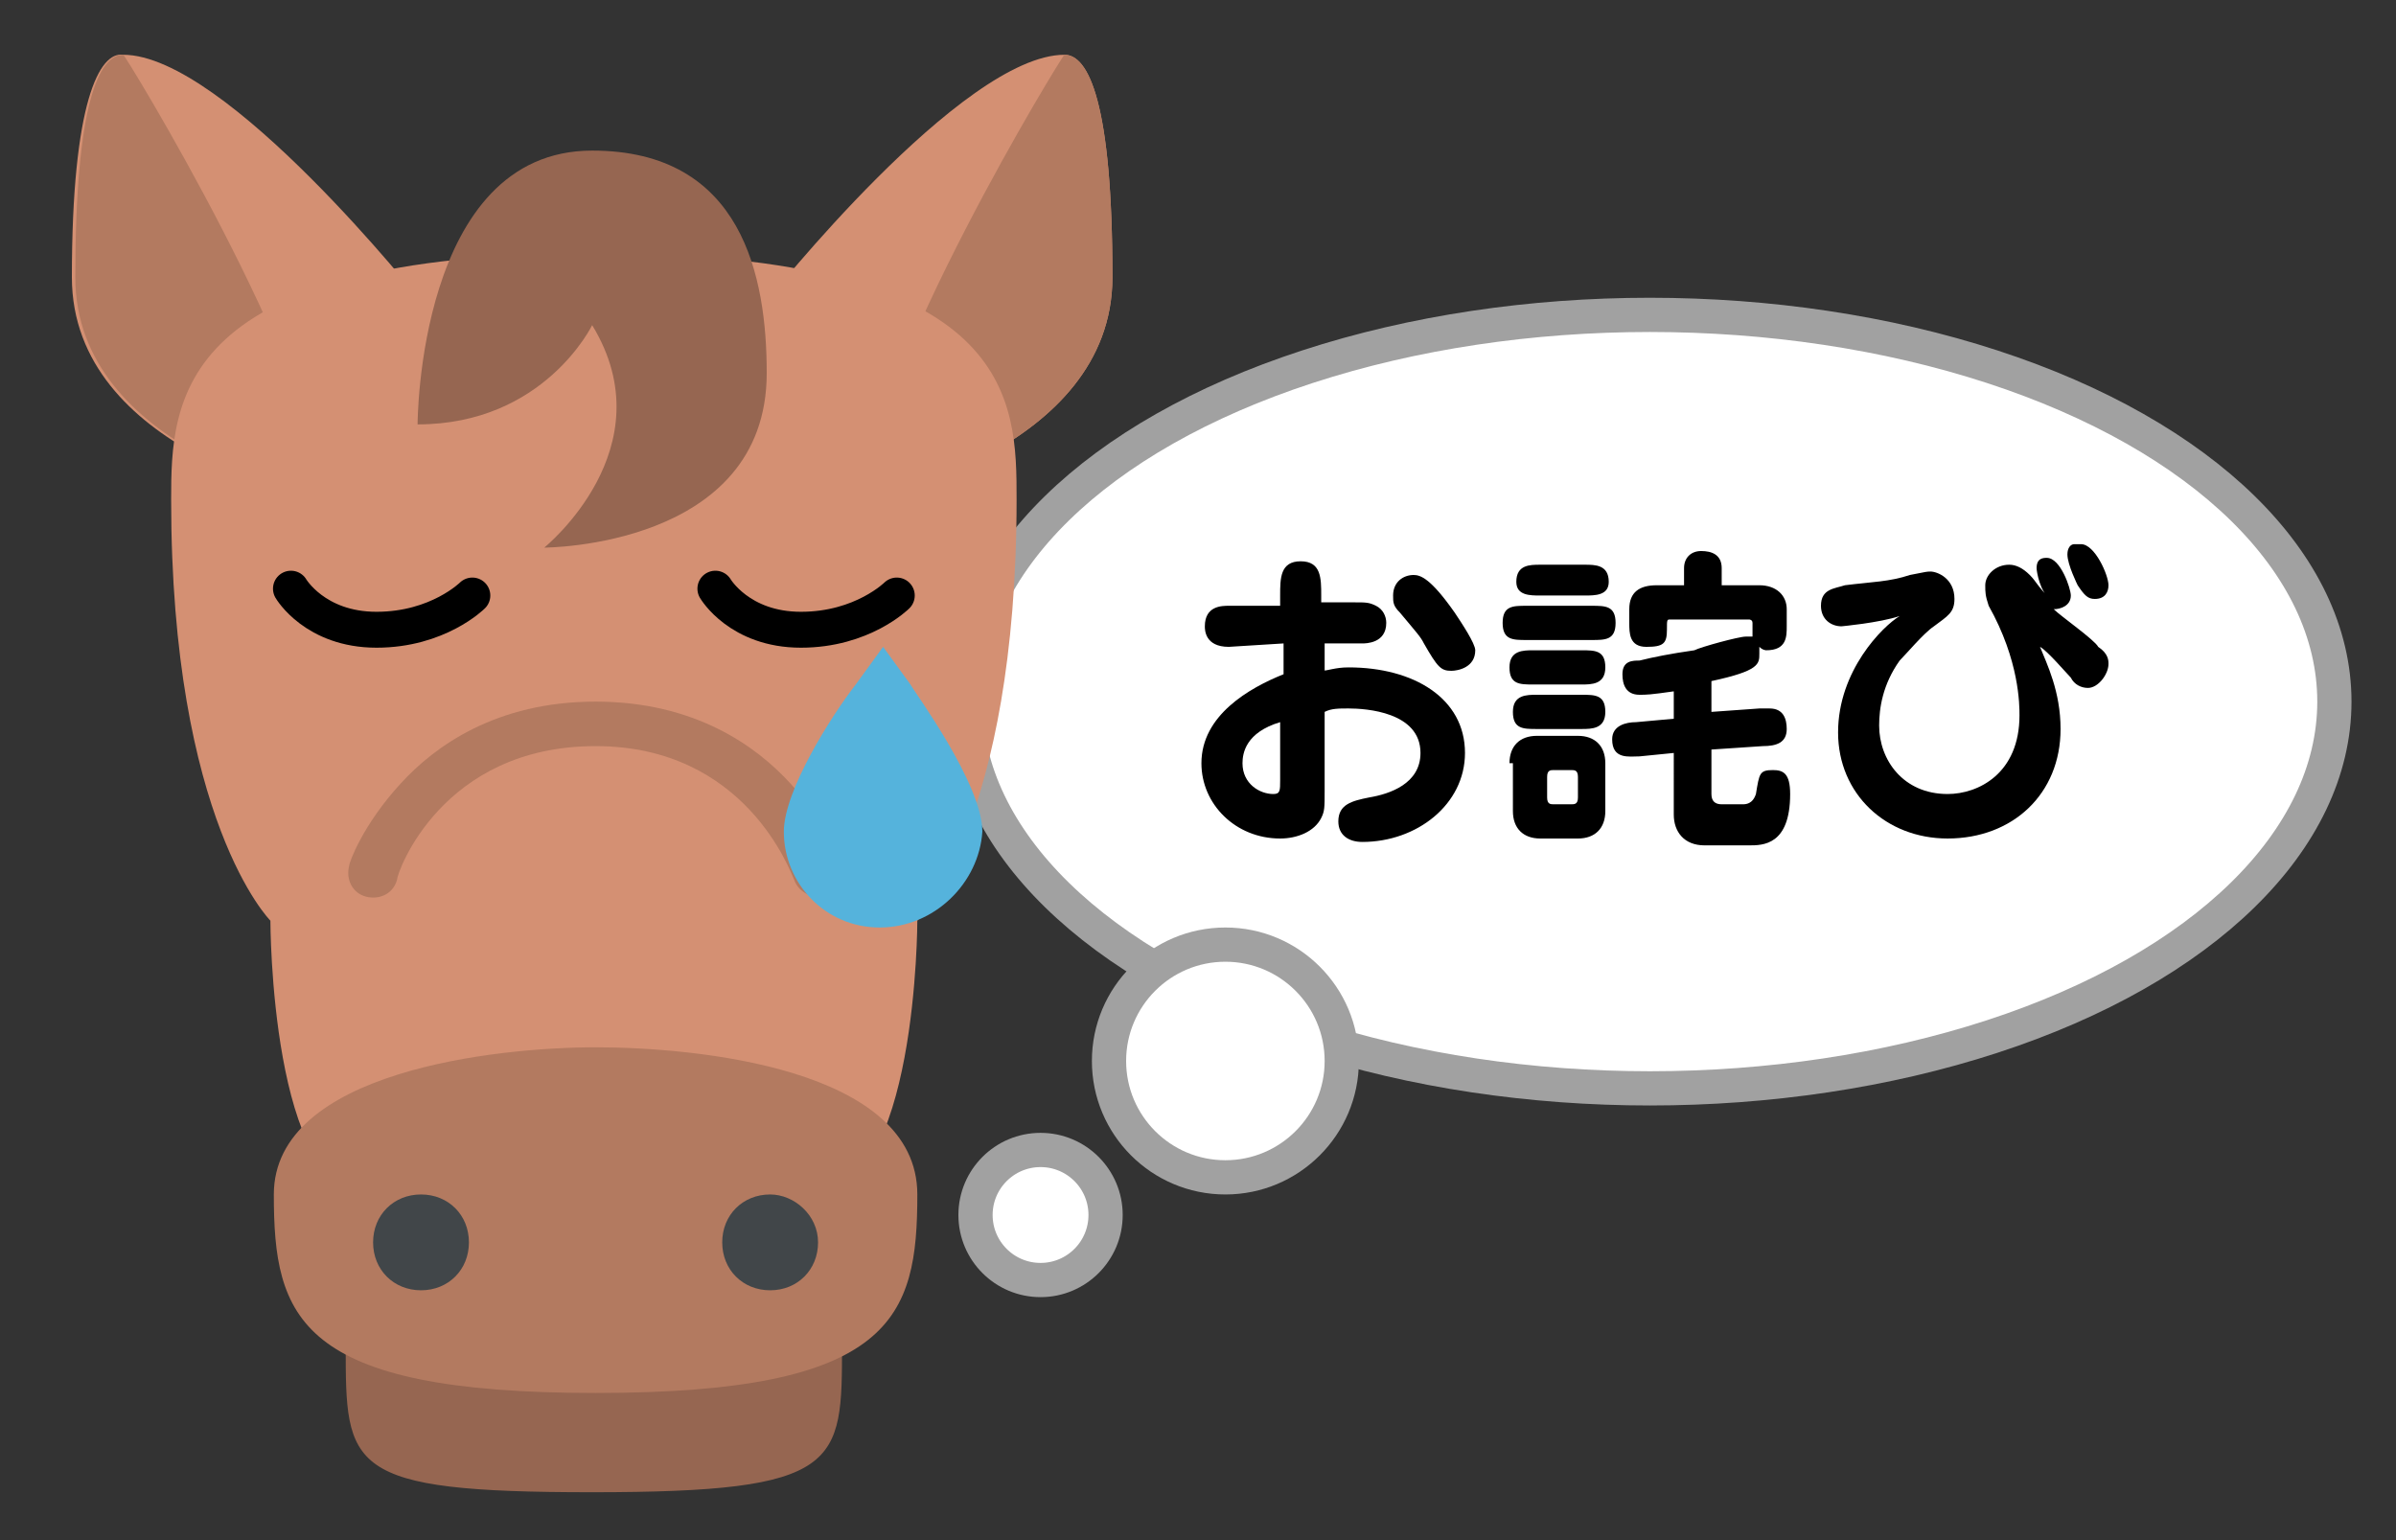 <?xml version="1.0" encoding="utf-8"?>
<!-- Generator: Adobe Illustrator 27.5.0, SVG Export Plug-In . SVG Version: 6.00 Build 0)  -->
<svg version="1.1" id="レイヤー_1" xmlns="http://www.w3.org/2000/svg" xmlns:xlink="http://www.w3.org/1999/xlink" x="0px"
	 y="0px" viewBox="0 0 70 45" style="enable-background:new 0 0 70 45;" xml:space="preserve">
<rect x="0" y="0" width="70" height="45" fill="#333333" stroke="none"/>
<style type="text/css">
	.st0{fill:#FFFFFF;stroke:#A1A1A1;stroke-miterlimit:10;}
	.st1{fill:#D49073;}
	.st2{fill:#B37A60;}
	.st3{fill:#966651;}
	.st4{fill:#414649;}
	.st5{fill:#55B3DC;}
	.st6{fill:none;stroke:#000000;stroke-width:1.049;stroke-linecap:round;stroke-linejoin:round;stroke-miterlimit:10;}
</style>
<ellipse class="st0" cx="48.2" cy="20.5" rx="20" ry="11.3"/>
<g>
	<g>
		<path class="st1" d="M12.3,8.8c0,0-5.7-7.2-8.7-7.2C2.9,1.5,2.1,3,2.1,8.1s7.2,6.5,7.2,6.5h2.9V8.8z M12.3,8.8"/>
		<path class="st2" d="M9.4,14.6c0,0-7.2-1.4-7.2-6.5s0.7-6.5,1.4-6.5C3.6,1.5,9.4,11,9.4,14.6L9.4,14.6z M9.4,14.6"/>
		<path class="st1" d="M22.4,8.8c0,0,5.7-7.2,8.7-7.2c0.7,0,1.4,1.4,1.4,6.5s-7.2,6.5-7.2,6.5h-2.9V8.8z M22.4,8.8"/>
		<path class="st2" d="M25.3,14.6c0,0,7.2-1.4,7.2-6.5s-0.7-6.5-1.4-6.5C31.1,1.5,25.3,11,25.3,14.6L25.3,14.6z M25.3,14.6"/>
		<path class="st1" d="M26.8,26.9c0,0,2.9-2.9,2.9-12.3c0-2.9,0-7.2-12.3-7.2S5,11.7,5,14.6C5,24,7.9,26.9,7.9,26.9s0,8,2.9,8h13
			C26.8,34.9,26.8,26.9,26.8,26.9L26.8,26.9z M26.8,26.9"/>
		<path class="st3" d="M17.3,43.6c-7.2,0-7.2-0.7-7.2-4.3h14.5C24.6,42.8,24.6,43.6,17.3,43.6L17.3,43.6z M17.3,43.6"/>
		<path class="st2" d="M26.8,34.9c0,3.6-0.7,5.8-9.4,5.8s-9.4-2.2-9.4-5.8s6.5-4.3,9.4-4.3S26.8,31.2,26.8,34.9L26.8,34.9z
			 M26.8,34.9"/>
		<path class="st4" d="M13.7,36.3c0,0.8-0.6,1.4-1.4,1.4c-0.8,0-1.4-0.6-1.4-1.4c0-0.8,0.6-1.4,1.4-1.4
			C13.1,34.9,13.7,35.5,13.7,36.3L13.7,36.3z M13.7,36.3"/>
		<path class="st4" d="M23.9,36.3c0,0.8-0.6,1.4-1.4,1.4c-0.8,0-1.4-0.6-1.4-1.4c0-0.8,0.6-1.4,1.4-1.4
			C23.2,34.9,23.9,35.5,23.9,36.3L23.9,36.3z M23.9,36.3"/>
		<path class="st4" d="M25.3,19.6"/>
		<path class="st4" d="M12.3,19.6"/>
		<path class="st2" d="M23.9,26.2c-0.3,0-0.6-0.2-0.7-0.5c-0.1-0.2-1.4-3.9-5.8-3.9c-4.5,0-5.8,3.7-5.8,3.9
			c-0.1,0.4-0.5,0.6-0.9,0.5c-0.4-0.1-0.6-0.5-0.5-0.9c0-0.1,0.4-1.2,1.5-2.4c1-1.1,2.8-2.4,5.7-2.4c2.9,0,4.7,1.3,5.7,2.4
			c1.1,1.2,1.5,2.4,1.5,2.4c0.1,0.4-0.1,0.8-0.5,0.9C24,26.2,23.9,26.2,23.9,26.2L23.9,26.2z M23.9,26.2"/>
		<path class="st3" d="M22.4,10.9c0,5.1-6.5,5.1-6.5,5.1s3.6-2.9,1.4-6.5c0,0-1.4,2.9-5.1,2.9c0,0,0-8,5.1-8
			C21.7,4.4,22.4,8.1,22.4,10.9L22.4,10.9z M22.4,10.9"/>
	</g>
	<path class="st5" d="M25.7,27.1c-1.6,0-2.8-1.3-2.8-2.8c0-1.2,1.4-3.4,2.1-4.3l0.8-1.1l0.8,1.1c0.1,0.2,2.1,2.9,2.1,4.3
		C28.6,25.8,27.3,27.1,25.7,27.1L25.7,27.1z M25.7,27.1"/>
	<path class="st6" d="M8.5,17.2c0,0,0.7,1.2,2.5,1.2s2.8-1,2.8-1"/>
	<path class="st6" d="M20.9,17.2c0,0,0.7,1.2,2.5,1.2c1.8,0,2.8-1,2.8-1"/>
</g>
<g>
	<path d="M38.6,19.6c0.2,0,0.4-0.1,0.8-0.1c1.9,0,3.4,0.9,3.4,2.5c0,1.5-1.4,2.6-3,2.6c-0.4,0-0.7-0.2-0.7-0.6
		c0-0.5,0.4-0.6,0.9-0.7c0.6-0.1,1.5-0.4,1.5-1.3c0-1.2-1.6-1.3-2.1-1.3c-0.3,0-0.5,0-0.7,0.1v2.3c0,0.5,0,0.6-0.1,0.8
		c-0.2,0.4-0.7,0.6-1.2,0.6c-1.3,0-2.3-1-2.3-2.2c0-1.4,1.4-2.2,2.4-2.6v-0.9l-1.6,0.1c-0.7,0-0.7-0.5-0.7-0.6
		c0-0.6,0.5-0.6,0.7-0.6l1.5,0v-0.3c0-0.5,0-1,0.6-1c0.6,0,0.6,0.5,0.6,1v0.2l1,0c0.3,0,0.4,0,0.6,0.1c0.2,0.1,0.3,0.3,0.3,0.5
		c0,0.6-0.6,0.6-0.7,0.6l-1.1,0V19.6z M37.4,21.1c-1,0.3-1.1,0.9-1.1,1.2c0,0.6,0.5,0.9,0.9,0.9c0.2,0,0.2-0.1,0.2-0.4V21.1z
		 M42.4,19.6c-0.3,0-0.4-0.1-0.8-0.8c-0.1-0.2-0.2-0.3-0.7-0.9c-0.2-0.2-0.2-0.3-0.2-0.5c0-0.4,0.3-0.6,0.6-0.6
		c0.2,0,0.5,0.1,1.2,1.1c0.2,0.3,0.6,0.9,0.6,1.1C43.1,19.5,42.6,19.6,42.4,19.6z"/>
	<path d="M46.5,17.7c0.4,0,0.7,0,0.7,0.5c0,0.5-0.3,0.5-0.7,0.5h-1.9c-0.4,0-0.7,0-0.7-0.5c0-0.5,0.3-0.5,0.7-0.5H46.5z M46.2,19
		c0.4,0,0.7,0,0.7,0.5s-0.4,0.5-0.7,0.5h-1.4c-0.4,0-0.7,0-0.7-0.5s0.4-0.5,0.7-0.5H46.2z M44.1,22.3c0-0.5,0.3-0.8,0.8-0.8h1.2
		c0.5,0,0.8,0.3,0.8,0.8v1.4c0,0.5-0.3,0.8-0.8,0.8H45c-0.5,0-0.8-0.3-0.8-0.8V22.3z M46.3,16.5c0.3,0,0.7,0,0.7,0.5
		c0,0.4-0.4,0.4-0.7,0.4h-1.3c-0.3,0-0.7,0-0.7-0.4c0-0.5,0.4-0.5,0.7-0.5H46.3z M46.2,20.3c0.4,0,0.7,0,0.7,0.5
		c0,0.5-0.4,0.5-0.7,0.5h-1.3c-0.4,0-0.7,0-0.7-0.5c0-0.5,0.4-0.5,0.7-0.5H46.2z M45.2,23.3c0,0.2,0.1,0.2,0.2,0.2h0.5
		c0.1,0,0.2,0,0.2-0.2v-0.6c0-0.2-0.1-0.2-0.2-0.2h-0.5c-0.1,0-0.2,0-0.2,0.2V23.3z M49.2,17.1v-0.5c0-0.3,0.2-0.5,0.5-0.5
		c0.3,0,0.6,0.1,0.6,0.5v0.5h1.1c0.5,0,0.8,0.3,0.8,0.7v0.5c0,0.3,0,0.7-0.6,0.7c0,0-0.1,0-0.2-0.1c0,0.1,0,0.1,0,0.2
		c0,0.3,0,0.5-1.4,0.8v0.9l1.4-0.1c0.1,0,0.2,0,0.3,0c0.4,0,0.5,0.3,0.5,0.6c0,0.4-0.3,0.5-0.7,0.5L50,21.9v1.3
		c0,0.2,0.1,0.3,0.3,0.3h0.6c0.1,0,0.3,0,0.4-0.3c0.1-0.6,0.1-0.7,0.5-0.7c0.3,0,0.5,0.1,0.5,0.7c0,1.5-0.8,1.5-1.2,1.5h-1.3
		c-0.6,0-0.9-0.4-0.9-0.9V22l-1,0.1c-0.3,0-0.8,0.1-0.8-0.5c0-0.4,0.4-0.5,0.7-0.5l1.1-0.1v-0.8c-0.7,0.1-0.8,0.1-1,0.1
		c-0.4,0-0.5-0.3-0.5-0.6c0-0.4,0.3-0.4,0.5-0.4c0.4-0.1,0.9-0.2,1.6-0.3c0.2-0.1,1.3-0.4,1.5-0.4c0.1,0,0.1,0,0.2,0
		c0-0.1,0-0.1,0-0.4c0-0.1-0.1-0.1-0.1-0.1h-2.3c-0.1,0-0.1,0-0.1,0.3c0,0.4-0.1,0.5-0.6,0.5c-0.5,0-0.5-0.4-0.5-0.7v-0.4
		c0-0.5,0.3-0.7,0.8-0.7H49.2z"/>
	<path d="M59.5,16.6c0-0.3,0.2-0.3,0.3-0.3c0.4,0,0.7,0.9,0.7,1.1c0,0.3-0.3,0.4-0.5,0.4c0.2,0.2,1.2,0.9,1.3,1.1
		c0.3,0.2,0.3,0.4,0.3,0.5c0,0.3-0.3,0.7-0.6,0.7c-0.2,0-0.4-0.1-0.5-0.3c-0.1-0.1-0.7-0.8-0.9-0.9c0.2,0.5,0.6,1.3,0.6,2.4
		c0,1.9-1.4,3.2-3.3,3.2c-1.8,0-3.2-1.3-3.2-3.1c0-1.8,1.3-3.1,1.8-3.4c-0.6,0.2-1.7,0.3-1.7,0.3c-0.3,0-0.6-0.2-0.6-0.6
		c0-0.5,0.4-0.5,0.7-0.6c0.8-0.1,1.3-0.1,1.9-0.3c0.5-0.1,0.5-0.1,0.6-0.1c0.2,0,0.7,0.2,0.7,0.8c0,0.4-0.2,0.5-0.6,0.8
		c-0.3,0.2-0.8,0.8-1,1c-0.5,0.7-0.6,1.4-0.6,1.9c0,1,0.7,2,2,2c0.9,0,2.1-0.6,2.1-2.3c0-0.3,0-1.6-0.9-3.2C58,17.4,58,17.3,58,17.1
		c0-0.3,0.3-0.6,0.7-0.6c0.2,0,0.4,0.1,0.6,0.3c0.2,0.2,0.2,0.3,0.6,0.7C59.6,17.3,59.5,16.7,59.5,16.6z M60.8,15.9
		c0.4,0,0.8,0.9,0.8,1.2c0,0.2-0.1,0.4-0.4,0.4c-0.2,0-0.3-0.1-0.5-0.4c0,0-0.3-0.6-0.3-0.9c0-0.2,0.1-0.3,0.2-0.3
		C60.7,15.9,60.8,15.9,60.8,15.9z"/>
</g>
<circle class="st0" cx="35.8" cy="31" r="3.4"/>
<circle class="st0" cx="30.4" cy="35.5" r="1.9"/>
</svg>
